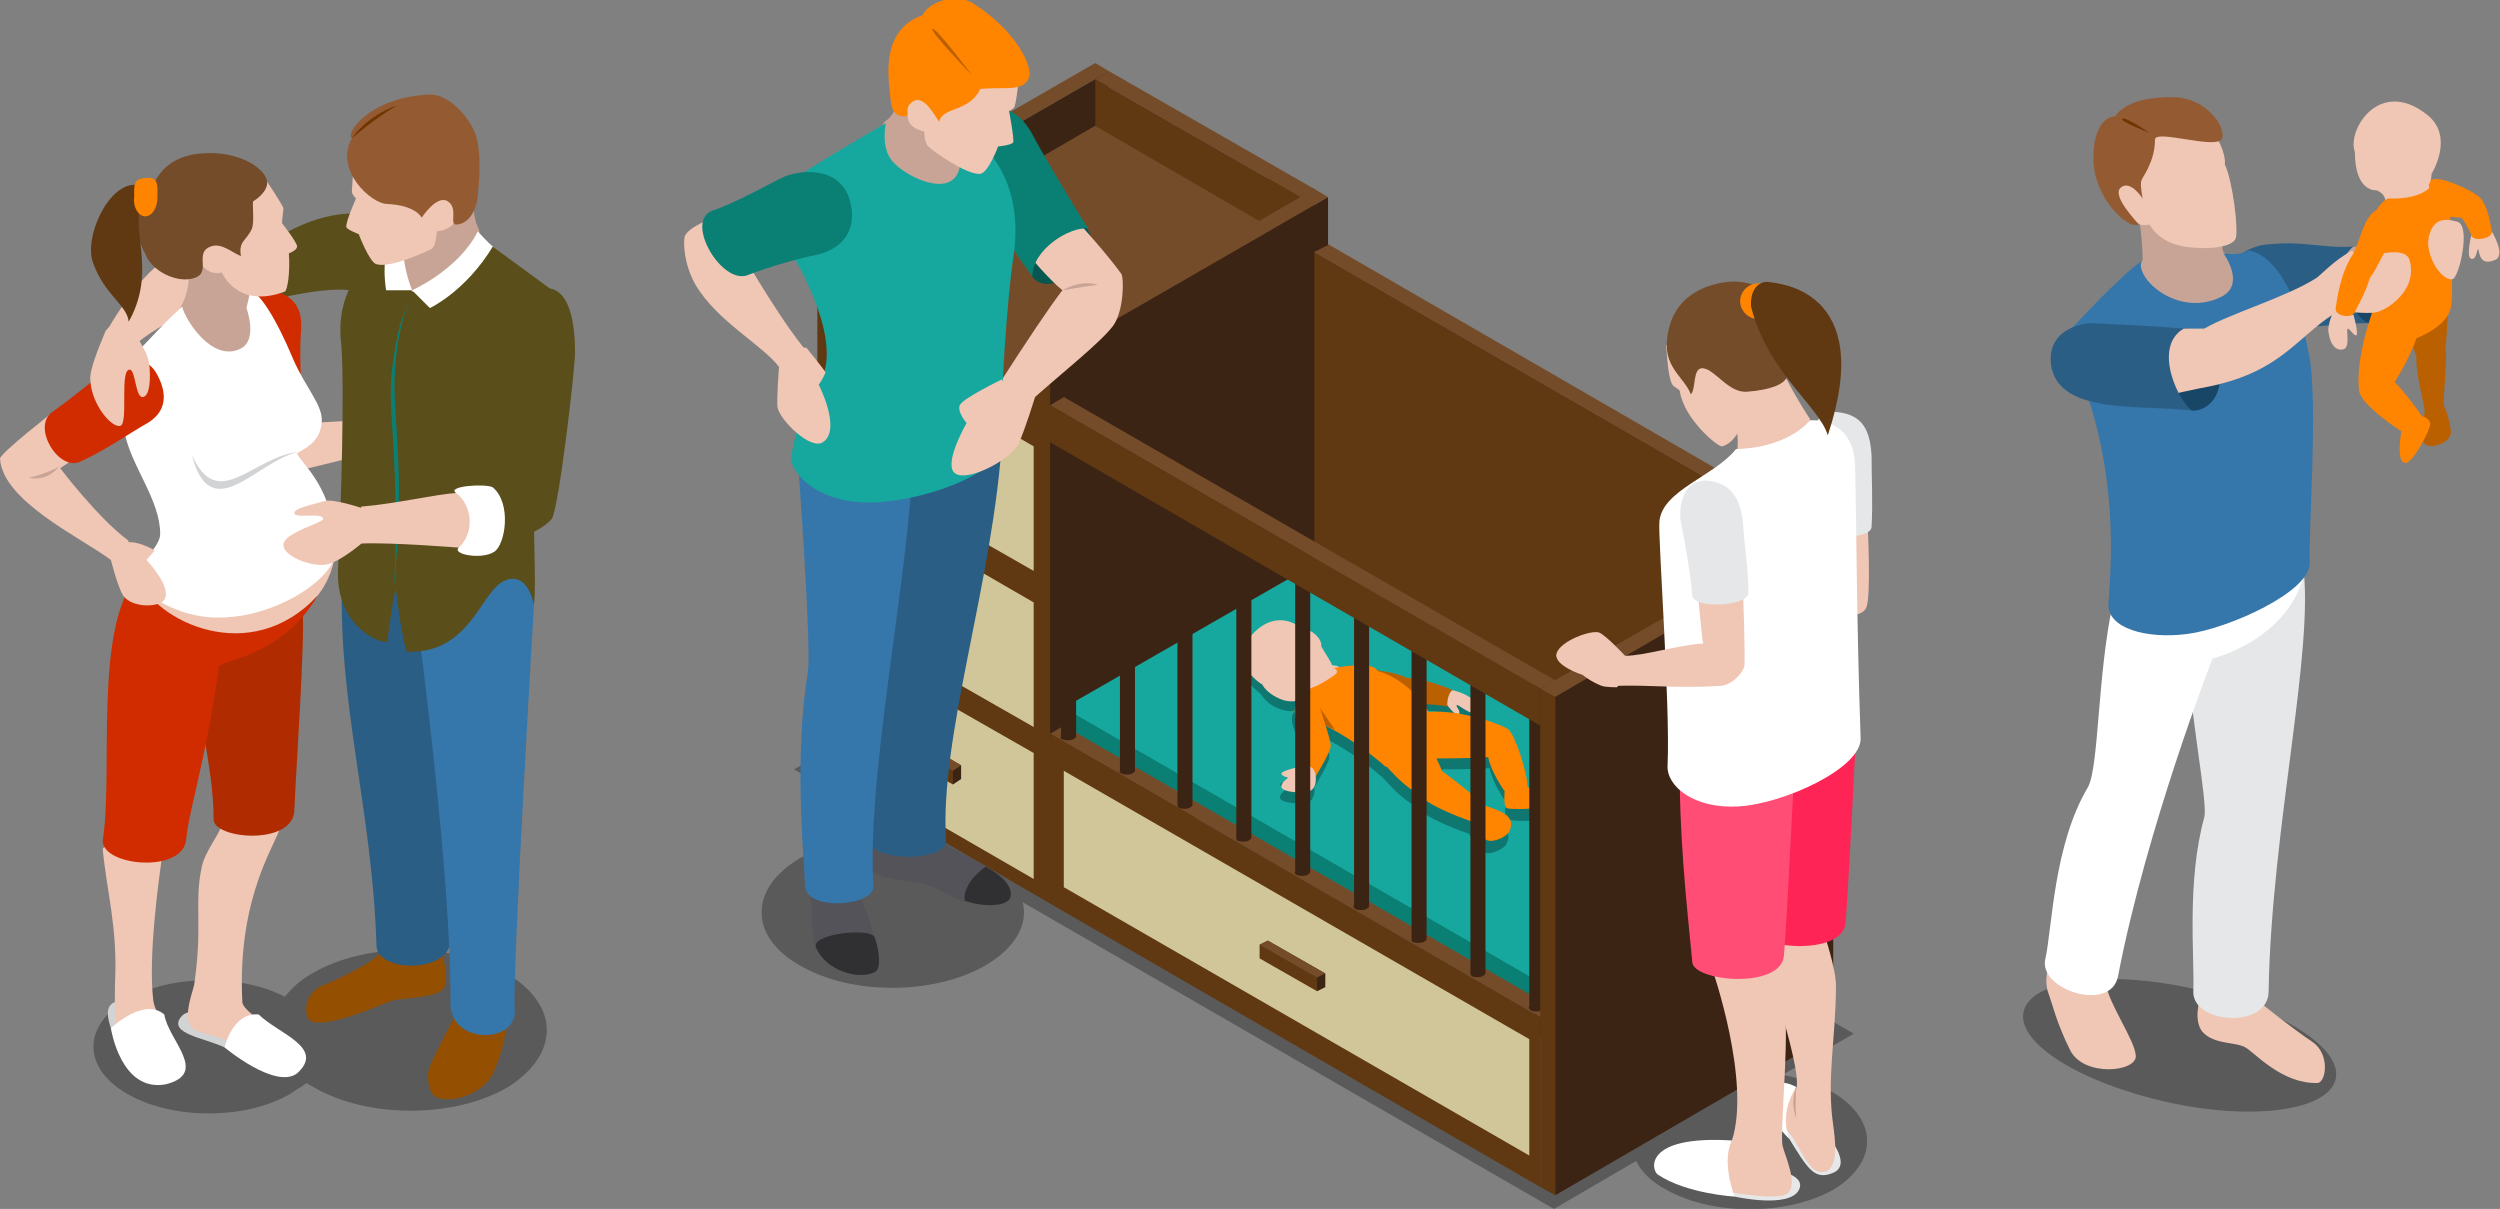 <?xml version="1.0" encoding="utf-8"?>
<!-- Generator: Adobe Illustrator 26.0.0, SVG Export Plug-In . SVG Version: 6.00 Build 0)  -->
<svg version="1.1" id="Layer_1" xmlns="http://www.w3.org/2000/svg" xmlns:xlink="http://www.w3.org/1999/xlink" x="0px" y="0px"
	 viewBox="0 0 182.6 88.3" style="enable-background:new 0 0 182.6 88.3;" xml:space="preserve">
<rect x="0" y="0" width="182.6" height="88.3" fill="#808080" stroke="none"/>
<style type="text/css">
	.st0{opacity:0.3;}
	.st1{fill:#F0C6B4;}
	.st2{fill:#C7A496;}
	.st3{fill:#5A4E1B;}
	.st4{fill:#944F00;}
	.st5{fill:#2B5E85;}
	.st6{fill:#3576AB;}
	.st7{fill:#0A8074;}
	.st8{fill:#FFFFFF;}
	.st9{fill:#D02C00;}
	.st10{fill:#D1D3D4;}
	.st11{fill:#B02C00;}
	.st12{fill:#754C29;}
	.st13{fill:#603913;}
	.st14{fill:#FF8400;}
	.st15{fill:#945B33;}
	.st16{fill:#703500;}
	.st17{fill:#3C2415;}
	.st18{fill:#16A89F;}
	.st19{fill:#BA6000;}
	.st20{fill:#D1C699;}
	.st21{fill:#535359;}
	.st22{fill:#303033;}
	.st23{fill:#06574F;}
	.st24{fill:#E6E7E8;}
	.st25{fill:#FF2456;}
	.st26{fill:#FF4D75;}
	.st27{fill:#174666;}
</style>
<g>
	<path class="st0" d="M37,71.1c-3.9-2.3-10.3-2.3-14.2,0c-0.9,0.5-1.5,1.1-2,1.7c-3.3-1.7-8.4-1.6-11.5,0.2c-3.3,1.9-3.3,5,0,6.9
		c3.3,1.9,8.6,1.9,11.9,0c0.4-0.3,0.8-0.5,1.2-0.8c0.1,0.1,0.3,0.2,0.5,0.3c3.9,2.3,10.3,2.3,14.2,0C40.9,77,40.9,73.4,37,71.1z"/>
	<polygon class="st1" points="22.5,30.9 26.1,30.7 25.8,33.4 21.3,34.5 20.3,32.1 	"/>
	<path class="st2" d="M28.7,18.2l0.7,4.1l3,0.2l2.7-4.4l-0.1-1.3c0,0-0.3-0.5-0.4-1.4c-0.3-0.3-0.9-0.8-0.9-0.8l-4.3,1.8L28.7,18.2z
		"/>
	<path class="st3" d="M26.3,15.6c-3.7-0.2-6.8,2.3-6.8,2.3L19.4,22c0,0,5.4-1.4,6.9-0.6c1.5,0.8,2.7-4,2.7-4S27.3,15.6,26.3,15.6z"
		/>
	<path class="st4" d="M28.1,69.3c-0.6,0.9-3.3,2.2-4.6,2.7c-1.3,0.6-1.3,2.1-0.9,2.5c1,0.8,5.4-1.2,6-1.4c0.6-0.2,3.1-0.2,3.7-0.8
		c0.7-0.6-0.2-3.3-0.2-3.3L28.1,69.3z"/>
	<path class="st5" d="M25,41.9c-0.4,9.3,2.2,17.2,2.5,27.2c0.1,2,5.6,2,5.4-0.6c-0.2-2.6-0.8-22.7-0.8-22.7L31,41.9l-3.7-0.7
		L25,41.9z"/>
	<path class="st4" d="M33.4,73.9c0,0-2,3.7-2.1,4.3c-0.1,0.6,0,1.6,0.5,1.9c1,0.5,2.8,0,3.8-1.1c1-1.1,1.5-4.5,1.5-4.5L33.4,73.9z"
		/>
	<path class="st6" d="M30.5,45.5c0,0,2.5,18.7,2.4,27.8c0,3,4.9,3,4.7,0.4C37.4,71.1,39,44.2,39,44.2l-0.5-3.3l-6.5,1.1L30.5,45.5z"
		/>
	<path class="st3" d="M40.2,21.1c0,0-5.3-3.9-5.1-3.7c-1.1,2.1-3.5,4.2-5,3.9c-0.6-0.9-0.9-2.2-0.5-4l-2.1-0.3
		c-0.3,2.2-3,3.8-2.6,7.9c0.3,2.8,0,12.6-0.2,16.4c-0.3,4.1,2.6,5.6,3.6,5.6c0.2-2,0.6-4,0.6-4s0.3,2.9,0.8,4.7
		c4.7,0.2,5.4-4.5,7.2-5.2c1.7-0.7,2.1,1.8,2.1,1.8c0.2-1.8-0.1-5.6,0-9.2C39.1,31.3,40.2,21.1,40.2,21.1z"/>
	<path class="st7" d="M30.1,21.2c-0.6,1.7-1.1,3.5-1.2,5.3c-0.2,1.8,0,3.6,0.1,5.4c0.1,1.8,0.2,3.6,0.1,5.5c0,0.9,0,1.8-0.1,2.7
		c-0.1,0.9-0.1,1.8-0.2,2.7c0-0.9,0.1-1.8,0.1-2.7c0-0.9,0-1.8,0-2.7c0-1.8-0.1-3.6-0.2-5.4c-0.1-1.8-0.3-3.6,0-5.5
		c0.1-0.9,0.3-1.8,0.5-2.7C29.5,22.9,29.8,22.1,30.1,21.2z"/>
	<path class="st8" d="M30.1,21.2c0,0-0.8-1.9-0.6-3.5c-0.2-0.4-1.2,0.3-1.2,0.3s-0.4,1.2-0.1,3.2C28.9,21.2,30.1,21.2,30.1,21.2z"/>
	<path class="st1" d="M26.4,37c2.5-0.2,5.4-0.9,7-1c1.6-0.1,1.3,0.5,1.3,0.5l0.4,3.3L33.5,40c0,0-4.9-0.4-7.1-0.3l-0.6-1.5L26.4,37z
		"/>
	<path class="st1" d="M25.8,12.5c0,0-0.1,1.3-0.1,1.5c0,0.2,0.3,0.5,0.3,0.5s-0.8,1.8-0.7,2.1c0.1,0.2,0.9,0.5,0.9,0.5
		s0.8,2.1,1.3,2.2c1,0.3,3.6-0.9,4-1.1c0.4-0.3,0.4-1.3,0.4-1.3s1.3-0.1,1.4-1c0.2-0.8,0.4-2.4,0.4-2.4l-5.1-2.5L25.8,12.5z"/>
	<path class="st3" d="M39.5,21.1c-2.7,0.5-3.3,4.7-3.3,6.5c0,1.8-0.2,8.7-0.2,8.7l0.2,3.6c0,0,3.1-0.8,4.1-2
		c0.5-0.7,1.7-10.8,1.7-12.2C42,24.2,41.8,20.6,39.5,21.1z"/>
	<path class="st9" d="M19.4,21.2c-2-0.1-2.4,2.1-2.3,2.9c0.1,0.8,0.5,3.6,0.6,5.2c0.2,1.8,4.5,1.9,4.4,0.1C21.9,27.3,21.9,25,22,24
		C22.1,22.2,21.1,21.3,19.4,21.2z"/>
	<path class="st1" d="M7.9,24c0,0,1.8-3.2,3.7-4.7c0.9-0.7,3.2,0,3.2,0l-0.6,3.6c-1.9,0.3-4,2-4,2H8.8L7.9,24z"/>
	<path class="st10" d="M16.4,76.5c-1.5-0.7-4.1-1-3.2-2.2c1-1.3,4.2,0.9,4.2,0.9S16.9,76.3,16.4,76.5z"/>
	<path class="st10" d="M8.1,75.1c-0.5-1.5-0.2-2.1,1.3-2c1.3,0.1,2.4,1.7,2.4,1.7S8.6,75.4,8.1,75.1z"/>
	<path class="st1" d="M20.5,60.3c-0.2,1.2-3.2,5-2.8,12.9c0.1,1,4.4,3,4.3,4c-0.1,0.7-1.1,1.9-2.9,0.7c-0.9-0.6-1.8-1.6-2.8-2
		c-0.8-0.3-1.9-0.5-2.2-0.8c-0.9-0.7,0.1-2.9,0.1-3.3c0.6-4.2,0-5.8,0.5-8.3c0.2-1.3,1.4-2.6,1.5-3.3C16.2,60.2,20.7,59.2,20.5,60.3
		z"/>
	<path class="st1" d="M11.9,62.1c-0.3,2.1-1.1,7.8-0.7,11c0.1,1,2.2,4.1,2,5.1c-0.1,0.7-2.8,1.3-3.9-0.5c-1.1-1.8-0.9-4.5-0.9-5.9
		c0.2-4.1-0.6-6.6-0.9-9.8C7.9,61.3,11.9,62.1,11.9,62.1z"/>
	<path class="st2" d="M13.8,20.3c-0.1,1.4-0.6,2.1-0.6,2.1l-0.3,1.4l2.1,2.4l2.5,0.3l1.5-1.9l-0.3-2.3l-0.2-2.4l-2-1.3L13.5,19
		C13.5,19,14.1,20,13.8,20.3z"/>
	<path class="st1" d="M23.2,43.5c1.2-1.5,1.3-3.2,1.3-3.2l-14.1,1.3v5.4l7.8,0.3l3.7-2.3C21.9,44.9,22.9,43.8,23.2,43.5z"/>
	<path class="st11" d="M14.5,47.8c-0.2,4.9,1.1,8,1.1,12c-0.1,1.5,5.8,2,5.9-0.6c0.1-2.7,0.8-12.6,0.6-14.6
		C19.3,47.6,14.5,47.8,14.5,47.8z"/>
	<path class="st9" d="M10,42.1C6.8,46,8.3,56.5,7.5,61.4c0,1.9,5.9,2.4,6.1-0.1c0.2-2.2,1.3-5.1,2.4-12.6c0.1-0.5,4.6-0.7,7.2-5.2
		C18.3,48.8,11.3,45.4,10,42.1z"/>
	<path class="st8" d="M9.3,26.3c1.2-0.9,2.1-2.2,4-3.9c0.3,1.1,2.2,4,4.2,3.1c1.4-0.6,0.5-3,0.5-3l0.3-1.3c0.7,0.3,1.8,1.9,3.1,5
		c0.9,2.1,2.2,3.4,2.1,4.6c-0.1,1.2-0.7,1.7-1.8,2.3c0.2,0.7,2.8,2.5,2.8,7.2c0,2.2-5.9,5.9-10.8,4.5c-2.4-0.7-3.8-2.1-3.8-2.7
		c0.1-0.9,1.8-2.1,1.8-3.1c0-2.5-2.1-4.9-2.6-7.4C8.6,29.4,8.6,27.7,9.3,26.3z"/>
	<path class="st1" d="M4,30c0,0-4,3.1-4,3.5c0.2,3.1,5.8,5.7,8.1,7.4c0.1-0.1,0.8-0.3,1.3-1.4c-2.2-1.6-5-5.3-5-5.3l1.6-1.1L4,30z"
		/>
	<path class="st9" d="M11.5,27.4c-0.9-1.8-3-1-3.6-0.5c-0.6,0.5-2.8,2.3-4.1,3.2c-1.5,1.1,0.5,4.4,2.1,3.6c1.6-0.7,3.8-2.2,4.7-2.7
		C12.1,30.2,12.3,28.9,11.5,27.4z"/>
	<path class="st1" d="M21.7,18c0-0.3-1.1-1.7-1.1-1.7c0-0.3,0.1-0.9,0.1-1.1c-0.1-0.3-1.3-2.1-1.3-2.1l-2.2,1.2c0,0-3.4,2.5-3,3.9
		c0.6,2.2,2,1.7,2,1.7s1.1,2.7,4.6,1.4c0.2-0.1,0.4-1.4,0.3-2.8C21.4,18.4,21.7,18.2,21.7,18z"/>
	<path class="st12" d="M11,14.1c0.1-0.3,0.6-2.7,3.8-2.9c2.5-0.2,4.5,1,4.7,2c0.1,0.4-0.2,1-1,1.5c-0.1,0.1,0.1,1.5-0.1,2
		c-0.4,0.9-1,0.9-0.8,2c-0.6-0.2-1.4-1-2.2-0.7c-1.4,0.5,0.4,2.2-1.7,2.4c-1.1,0.1-2.7-0.7-3.1-1.9C10.3,18.1,9.2,15.4,11,14.1z"/>
	<path class="st2" d="M2.1,34.9c1.3-0.3,2.2-0.8,2.2-0.8S3.5,35.2,2.1,34.9z"/>
	<path class="st10" d="M14,33.2c1.4,5.4,4.7,0.5,7.8-0.2C18.4,33.4,15.9,37.5,14,33.2z"/>
	<path class="st13" d="M10,13.5c-2.1-0.2-3.9,3.9-3.2,5.7c0.8,2.3,2.5,3.1,2.6,4.3c1.9-3.4,0.4-6.1,0.8-8.3
		C10.2,14.7,10.1,14.2,10,13.5z"/>
	<path class="st14" d="M11.5,14.4c0,0.8-0.4,1.4-0.9,1.4c-0.5,0-0.9-0.7-0.8-1.4c0-0.8-0.1-1.4,0.9-1.4
		C11.6,12.9,11.5,13.6,11.5,14.4z"/>
	<path class="st1" d="M7.7,24.2c-0.4,1-1.2,2.8-1.1,3.6c0.1,1.8,1.6,3.5,2.2,3.3c0.6-0.2-0.1-4.2,0.7-4.1c0.4,0.1,0.4,2,0.9,2
		c0.6,0,0.6-1.6,0.5-2.4c-0.1-0.8-0.6-1.4-0.9-2.1C9.8,23.8,8.2,23.3,7.7,24.2z"/>
	<path class="st1" d="M8.1,40.9c0,0,0.5,2,0.9,2.6c0.6,0.9,2.6,0.9,3,0.3c0.6-0.9-1.3-2.9-1.3-2.9l0.6-0.7c0,0-1-0.6-1.8-0.6
		c-0.8-0.1-1.5,0.4-1.5,0.4L8.1,40.9z"/>
	<path class="st8" d="M16.4,76.5c0,0,0.6-2.6,2.5-2.4c1.4,1.4,4.9,2.4,2.8,4.3C20.1,79.6,16.4,76.5,16.4,76.5z"/>
	<path class="st8" d="M8.1,75.1c0,0,2.4-2.3,3.9-1c0.3,1.9,3.3,4.3,0.1,5.1C8.8,79.8,8.1,75.1,8.1,75.1z"/>
	<path class="st1" d="M21.5,37.5c-0.1-0.4,1.6-0.7,2.2-0.9c0.6-0.2,2.7,0.5,2.7,0.5l0.9,1.3l-0.9,1.3c0,0-1.4,1.2-2.4,1.5
		c-1,0.3-3.3-0.5-3.3-1.4c0-0.9,2.9-1.6,2.9-1.9C23.6,37.4,21.6,37.9,21.5,37.5z"/>
	<path class="st8" d="M33.3,36c1.2,0.9,1.4,2.9,0.2,4c-0.5,0.5,1.7,0.9,2.6,0.3c0.8-0.5,1.3-3.5-0.1-4.7
		C35.5,35.3,32.6,35.5,33.3,36z"/>
	<path class="st15" d="M25.7,10.1c-1.3,2.3,1.4,4.8,2.6,4.8c2.1,0.1,2.5,1,2.5,1s1.1-1.7,1.9-1.2c0.8,0.5,0.1,1.7,0.6,1.7
		c0.9,0,1.5-1,1.6-2.1c0.1-1.1,0.3-3.2-0.2-4.6c-0.6-1.4-2-2.8-3.3-2.8C26.9,7.1,25.2,9.8,25.7,10.1z"/>
	<path class="st16" d="M29,7.7c-1.7,1-3.3,2.4-3.3,2.4S26.7,8.5,29,7.7z"/>
	<path class="st8" d="M30.1,21.2c0,0,3.4-1.5,4.8-4.3c0,0,0.8,0.9,1.1,1.1c-2,3.3-4.6,4.5-4.6,4.5L30.1,21.2z"/>
</g>
<g>
	<path class="st0" d="M133.9,79.8c-1.1-0.6-2.3-1-3.7-1.3l5.2-3L79.9,43.5L58,56.2l8.5,4.9c-2.9-0.2-5.9,0.3-8.1,1.6
		c-3.7,2.2-3.7,5.7,0,7.8c3.7,2.2,9.8,2.2,13.6,0c2.2-1.3,3.1-3,2.7-4.6l38.8,22.4l6-3.5c0.4,0.8,1.1,1.5,2.2,2.1
		c3.4,1.9,8.8,1.9,12.2,0C137.2,84.9,137.2,81.8,133.9,79.8z"/>
	<g>
		<g>
			<g>
				<polygon class="st17" points="132.9,74.9 131.9,75.5 129.4,37.7 132.9,38.6 				"/>
				<polygon class="st12" points="131.9,39.1 79,8.6 80,8 132.9,38.6 				"/>
				<polygon class="st13" points="131.9,75.5 79,45 79,8.6 131.9,39.1 				"/>
			</g>
			<g>
				<polygon class="st17" points="96,54.8 76.7,66 74.2,27.6 96,18.4 				"/>
				<polygon class="st12" points="76.7,29.6 59.7,19.8 79,8.6 96,18.4 				"/>
				<polygon class="st13" points="76.7,66 59.7,56.1 59.7,19.8 76.7,29.6 				"/>
			</g>
		</g>
		<g>
			<polygon class="st7" points="132.6,63.9 114.3,74.4 77.7,53.3 77.7,51.7 132.6,62.3 			"/>
			<polygon class="st18" points="132.6,62.3 114.3,72.8 77.7,51.7 96,41.2 			"/>
		</g>
		<g>
			<path class="st0" d="M111.7,58.1c-0.1-1.2-0.9-3.7-1.4-4.2c-0.2-0.2-1.8-0.9-3.7-1.2c0.1-0.2-0.2-0.5-0.1-0.6
				c0.1-0.1,1.1,0.9,1.6,0.5c0.3-0.2-0.1-0.8-0.7-1.1c-0.6-0.3-1.3-0.5-1.3-0.5s-1.8-0.7-3.4-0.9c-0.3-0.2-1.1-0.3-1.7-0.4
				c-0.2-0.1-0.3-0.1-0.5-0.2c-0.3-0.8-3.2-0.2-3.2-0.2c-0.1-0.3-0.4-0.7-0.8-1.4c0.1-0.5-0.7-1.3-1.3-1.2c-0.1-0.1-1.8-1.8-3.7,0.3
				c-1.9,2,0.5,3.6,0.6,3.7c0.4,0.7,1.2,1.1,1.8,1.2c0.4,0.1,0.6,0,0.7,0c0,0,0,0,0,0s0,0,0,0c-0.3,0.3-0.3,0.8-0.1,1.3
				c0.2,0.5,0.4,1.2,0.6,1.5c-0.3,0.6-0.3,2.1-0.3,2.1s-1.3,0.3-1.3,0.5c0,0.2,0.5,0.3,0.5,0.3s-0.6,0.4-0.5,0.7
				c0.1,0.4,1.8,0.5,2.2,0.2c0.4-0.3,0.3-1,0.3-1s1.1-1.8,1.1-2.2c0-0.3-0.2-0.9-0.4-1.4c0,0,0,0,0,0l0.6,0.3
				c1.5,0.8,2.9,1.9,3.7,2.6c0,0,1.2,1.4,2.1,1.9c1.1,1.2,4.2,2.2,4.2,2.2s0.7,1.3,1.2,1.4c0.4,0.1,1.2-0.2,1.5-0.6
				c0.2-0.4,0.3-0.8-0.1-1.2c-0.4-0.4-1.5-0.7-1.5-0.7s-2.3-1.9-3.3-2.6c0-0.2-0.2-0.6-0.4-1c0.6,0,3.2,0,4.1-0.1
				c0.2,1.1,1.2,2.5,1.2,2.5s-0.2,0.9,0.1,1.2c0.2,0.3,3.8,0.2,3.8-0.5C113.9,58.5,111.9,58.2,111.7,58.1z M104.3,52.5
				c0,0-0.1-0.3-0.4-0.6c0.6,0,1.3,0.1,1.8,0.2c0,0,0,0,0,0c0,0,0.2,0.3,0.4,0.5C105.6,52.5,104.9,52.4,104.3,52.5z"/>
			<path class="st1" d="M105.7,51.5c0,0,0.6,0.8,0.8,0.7c0.3-0.2-0.2-0.6-0.1-0.7c0.1-0.1,1.1,0.9,1.6,0.5c0.3-0.2-0.1-0.8-0.7-1.1
				c-0.6-0.4-1.3-0.5-1.3-0.5l-0.8,0.2l-0.1,0.6L105.7,51.5z"/>
			<path class="st19" d="M100.1,48.9c0,0,2,0.2,2.6,0.6c1.6,0.1,3.4,0.9,3.4,0.9s-0.4,0.2-0.4,1.2c-1-0.2-2.8-0.2-2.8-0.2
				L100.1,48.9z"/>
			<path class="st1" d="M91.5,46.3c1.9-2,3.6-0.4,3.7-0.3c0.6-0.1,1.4,0.7,1.3,1.2c0.4,0.7,0.7,1.1,0.8,1.4c0.5,0,0.6,0.2,0.6,0.2
				v0.9l-3.1,1.4c0,0-0.1,0.2-0.8,0.1c-0.6-0.1-1.5-0.6-1.8-1.2C92,49.9,89.6,48.3,91.5,46.3z"/>
			<path class="st14" d="M96.6,52.9c1.7,0.8,3.6,2.2,4.6,3.1c0.4,0.1,3.4-0.5,3.4-0.5l1-1.7l-1.2-1.7c0,0-1.3-2.4-3.8-3.1
				c-0.3-0.8-3.2-0.2-3.2-0.2s0.4,0.1,0.2,0.4c-0.2,0.2-1.3,0.9-1.7,1c-0.3,0-1.1,1.2-1.1,1.2S96.4,52.5,96.6,52.9z"/>
			<polygon class="st19" points="96.8,53 96.4,51.7 97.5,53.3 			"/>
			<path class="st14" d="M96.1,56.7c0,0,1.1-1.8,1.1-2.2c0-0.5-0.6-2.1-0.7-2.5c-0.5-1.5-1.4-1-1.6-0.8c-0.4,0.3-0.4,0.9-0.2,1.4
				c0.2,0.5,0.4,1.2,0.6,1.5c-0.3,0.6-0.3,2.1-0.3,2.1L96.1,56.7z"/>
			<path class="st1" d="M94.9,56c0,0-1.3,0.3-1.3,0.5c0,0.2,0.5,0.3,0.5,0.3s-0.6,0.4-0.5,0.7c0.1,0.4,1.8,0.5,2.2,0.2
				c0.4-0.3,0.3-1,0.3-1s0-0.5-0.4-0.7C95.2,55.8,94.9,56,94.9,56z"/>
			<path class="st14" d="M101.2,55.9c0,0,1.2,1.4,2.1,1.9c1.1,1.2,4.2,2.2,4.2,2.2s0.7,1.3,1.2,1.4c0.4,0.1,1.2-0.2,1.5-0.6
				c0.2-0.4,0.3-0.8-0.1-1.2c-0.4-0.4-1.5-0.7-1.5-0.7s-2.3-1.9-3.3-2.6c-0.1-0.5-1.1-2.2-1.1-2.2s-0.8-1.4-2.4-0.6
				C100.5,54.2,101.2,55.9,101.2,55.9z"/>
			<path class="st14" d="M104.3,52c2.5-0.2,5.6,1,5.9,1.3c0.5,0.5,1.3,3,1.4,4.2c0.3,0.1,2.2,0.4,2.2,1c0,0.6-3.6,0.7-3.8,0.5
				c-0.2-0.3-0.1-1.2-0.1-1.2s-1-1.4-1.2-2.5c-1,0.1-4.2,0.1-4.2,0.1S104.9,52.8,104.3,52z"/>
		</g>
		<g>
			<g>
				<polygon class="st17" points="113.6,75.1 112.5,75.7 111.9,74.1 113.6,73.7 				"/>
				<polygon class="st12" points="112.5,74.3 76.7,53.6 77.7,53 113.6,73.7 				"/>
				<polygon class="st13" points="112.5,86.7 76.7,66 76.7,53.6 112.5,74.3 				"/>
				<polygon class="st20" points="111.7,84.4 77.7,64.8 77.7,56.3 111.7,75.9 				"/>
			</g>
			<g>
				<path class="st17" d="M77.6,54c0.2,0.1,0.6,0.1,0.8,0c0.1-0.1,0.2-0.1,0.2-0.2l0,0l0-21.6l-1.1,0l0,0l0,21.6l0,0
					C77.4,53.9,77.5,54,77.6,54z"/>
				<path class="st12" d="M77.6,32.4c-0.2-0.1-0.2-0.3,0-0.5c0.2-0.1,0.6-0.1,0.8,0c0.2,0.1,0.2,0.3,0,0.5
					C78.2,32.5,77.8,32.5,77.6,32.4z"/>
			</g>
			<g>
				<path class="st17" d="M81.9,56.5c0.2,0.1,0.6,0.1,0.8,0c0.1-0.1,0.2-0.1,0.2-0.2l0,0V34.7l-1.1,0l0,0l0,21.6l0,0
					C81.7,56.4,81.8,56.4,81.9,56.5z"/>
				<path class="st12" d="M81.9,34.9c-0.2-0.1-0.2-0.3,0-0.5c0.2-0.1,0.6-0.1,0.8,0c0.2,0.1,0.2,0.3,0,0.5
					C82.4,35,82.1,35,81.9,34.9z"/>
			</g>
			<g>
				<path class="st17" d="M86.1,59c0.2,0.1,0.6,0.1,0.8,0c0.1-0.1,0.2-0.1,0.2-0.2l0,0V37.1l-1.1,0l0,0l0,21.6l0,0
					C86,58.8,86,58.9,86.1,59z"/>
				<path class="st12" d="M86.1,37.3c-0.2-0.1-0.2-0.3,0-0.5c0.2-0.1,0.6-0.1,0.8,0c0.2,0.1,0.2,0.3,0,0.5
					C86.7,37.5,86.4,37.5,86.1,37.3z"/>
			</g>
			<g>
				<path class="st17" d="M90.4,61.4c0.2,0.1,0.6,0.1,0.8,0c0.1-0.1,0.2-0.1,0.2-0.2l0,0l0-21.6l-1.1,0l0,0l0,21.6l0,0
					C90.3,61.3,90.3,61.4,90.4,61.4z"/>
				<path class="st12" d="M90.4,39.8c-0.2-0.1-0.2-0.3,0-0.5c0.2-0.1,0.6-0.1,0.8,0c0.2,0.1,0.2,0.3,0,0.5
					C91,39.9,90.6,39.9,90.4,39.8z"/>
			</g>
			<g>
				<path class="st17" d="M94.7,63.9c0.2,0.1,0.6,0.1,0.8,0c0.1-0.1,0.2-0.1,0.2-0.2l0,0l0-21.6l-1.1,0l0,0l0,21.6l0,0
					C94.5,63.8,94.6,63.8,94.7,63.9z"/>
				<path class="st12" d="M94.7,42.3c-0.2-0.1-0.2-0.3,0-0.5c0.2-0.1,0.6-0.1,0.8,0c0.2,0.1,0.2,0.3,0,0.5
					C95.3,42.4,94.9,42.4,94.7,42.3z"/>
			</g>
			<g>
				<path class="st17" d="M99,66.4c0.2,0.1,0.6,0.1,0.8,0c0.1-0.1,0.2-0.1,0.2-0.2l0,0V44.5l-1.1,0l0,0v21.6l0,0
					C98.8,66.2,98.9,66.3,99,66.4z"/>
				<path class="st12" d="M99,44.8c-0.2-0.1-0.2-0.3,0-0.5c0.2-0.1,0.6-0.1,0.8,0c0.2,0.1,0.2,0.3,0,0.5
					C99.5,44.9,99.2,44.9,99,44.8z"/>
			</g>
			<g>
				<path class="st17" d="M103.2,68.8c0.2,0.1,0.6,0.1,0.8,0c0.1-0.1,0.2-0.1,0.2-0.2l0,0V47l-1.1,0l0,0l0,21.6l0,0
					C103.1,68.7,103.1,68.8,103.2,68.8z"/>
				<path class="st12" d="M103.2,47.2c-0.2-0.1-0.2-0.3,0-0.5c0.2-0.1,0.6-0.1,0.8,0c0.2,0.1,0.2,0.3,0,0.5
					C103.8,47.3,103.5,47.3,103.2,47.2z"/>
			</g>
			<g>
				<path class="st17" d="M107.5,71.3c0.2,0.1,0.6,0.1,0.8,0c0.1-0.1,0.2-0.1,0.2-0.2l0,0V49.5l-1.1,0l0,0l0,21.6l0,0
					C107.4,71.2,107.4,71.2,107.5,71.3z"/>
				<path class="st12" d="M107.5,49.7c-0.2-0.1-0.2-0.3,0-0.5c0.2-0.1,0.6-0.1,0.8,0c0.2,0.1,0.2,0.3,0,0.5
					C108.1,49.8,107.7,49.8,107.5,49.7z"/>
			</g>
			<g>
				<path class="st17" d="M111.8,73.8c0.2,0.1,0.6,0.1,0.8,0c0.1-0.1,0.2-0.1,0.2-0.2l0,0V51.9l-1.1,0l0,0l0,21.6l0,0
					C111.6,73.6,111.7,73.7,111.8,73.8z"/>
				<path class="st12" d="M111.8,52.2c-0.2-0.1-0.2-0.3,0-0.5c0.2-0.1,0.6-0.1,0.8,0c0.2,0.1,0.2,0.3,0,0.5
					C112.4,52.3,112,52.3,111.8,52.2z"/>
			</g>
			<g>
				<polygon class="st17" points="113.6,52.4 112.5,53 111.9,50.1 113.6,49.7 				"/>
				<polygon class="st12" points="112.5,50.3 76.7,29.6 77.7,29 113.6,49.7 				"/>
				<polygon class="st13" points="112.5,53 76.7,32.3 76.7,29.6 112.5,50.3 				"/>
			</g>
			<g>
				<polygon class="st13" points="92,69 92,70 96.2,72.4 96.8,71.1 92.6,68.7 				"/>
				<polygon class="st12" points="92,69 96.2,71.4 96.8,71.1 92.6,68.7 				"/>
				<polygon class="st17" points="96.2,71.4 96.2,72.4 96.8,72.1 96.8,71.1 				"/>
			</g>
		</g>
		<g>
			<polygon class="st13" points="112.5,86.7 113.6,87.3 116,49.5 112.5,50.3 			"/>
			<polygon class="st12" points="113.6,50.9 133.9,39.1 132.9,38.6 112.5,50.3 			"/>
			<polygon class="st17" points="113.6,87.3 133.9,75.5 133.9,39.1 113.6,50.9 			"/>
		</g>
		<g>
			<polygon class="st13" points="59.7,19.8 60.7,20.4 63.1,15.5 59.7,16.3 			"/>
			<polygon class="st12" points="60.7,16.9 81,5.2 80,4.6 59.7,16.3 			"/>
			<polygon class="st17" points="60.7,20.4 81,8.6 81,5.2 60.7,16.9 			"/>
		</g>
		<g>
			<polygon class="st13" points="96,17.3 95,17.9 92.5,13 96,13.8 			"/>
			<polygon class="st12" points="95,14.4 80,5.8 81,5.2 96,13.8 			"/>
			<polygon class="st13" points="95,17.9 80,9.2 80,5.8 95,14.4 			"/>
		</g>
		<g>
			<polygon class="st13" points="75.7,29 76.7,29.6 79.1,24.7 75.7,25.6 			"/>
			<polygon class="st12" points="76.7,26.1 97,14.4 96,13.8 75.7,25.6 			"/>
			<polygon class="st17" points="76.7,29.6 77.7,29 89.9,26.1 96,18.4 97,17.9 97,14.4 76.7,26.1 			"/>
		</g>
		<g>
			<polygon class="st20" points="75.5,53.1 60.8,44.7 60.8,35.5 75.5,44 			"/>
			<polygon class="st13" points="65.4,42.8 65.4,43.8 69.6,46.2 70.2,44.8 66.1,42.4 			"/>
			<polygon class="st12" points="65.4,42.8 69.6,45.2 70.2,44.8 66.1,42.4 			"/>
			<polygon class="st17" points="69.6,45.2 69.6,46.2 70.2,45.8 70.2,44.8 			"/>
		</g>
		<g>
			<polygon class="st20" points="75.5,64.2 60.8,55.7 60.8,46.6 75.5,55 			"/>
			<polygon class="st13" points="65.4,53.9 65.4,54.9 69.6,57.3 70.2,55.9 66.1,53.5 			"/>
			<polygon class="st12" points="65.4,53.9 69.6,56.3 70.2,55.9 66.1,53.5 			"/>
			<polygon class="st17" points="69.6,56.3 69.6,57.3 70.2,56.9 70.2,55.9 			"/>
		</g>
		<g>
			<polygon class="st20" points="75.5,41.7 60.8,33.3 60.8,24.1 75.5,32.6 			"/>
			<polygon class="st13" points="65.4,31.4 65.4,32.4 69.6,34.8 70.2,33.4 66.1,31 			"/>
			<polygon class="st12" points="65.4,31.4 69.6,33.8 70.2,33.4 66.1,31 			"/>
			<polygon class="st17" points="69.6,33.8 69.6,34.8 70.2,34.4 70.2,33.4 			"/>
		</g>
	</g>
	<g>
		<path class="st21" d="M70.5,65.9c-1.4-0.5-2-1.1-2.9-1.3c-0.9-0.3-3.1-0.2-4.3-1.2c-0.2-0.2,0.3-2,0.3-2s4.9-0.3,5.1,0
			c0.5,0.5,2,1.1,3.3,1.9L70.5,65.9z"/>
		<path class="st22" d="M72,63.3c1.1,0.6,2,1.4,1.8,2.2c-0.1,0.7-1.9,0.8-3.3,0.3c0,0-0.2-0.4,0.2-1.1C71,64,72,63.3,72,63.3z"/>
		<path class="st21" d="M63.9,68.5c-0.4-1.4-1.1-3-1.1-3.3c-0.1-0.7-3.3-0.4-3.6-0.2c0.2,1.7,0,3.1,0.4,4.3L63.9,68.5z"/>
		<path class="st22" d="M59.6,69.2c0.7,1.7,3.1,2.4,4.3,1.8c0.5-0.2,0.3-1.7,0-2.5C63.7,67.7,59.2,68.2,59.6,69.2z"/>
		<path class="st5" d="M63.6,30.6c0,0,1,13.5,0.7,15.2c-1,6.4-1.1,12.9-0.9,15.4c0.1,1.9,5.8,1.7,5.7,0.2
			c-0.5-7.6,3.5-19.1,4.1-29.5C73.2,31.2,63.6,30.6,63.6,30.6z"/>
		<path class="st6" d="M58.3,33.9c0,0,1,13.6,0.7,15.2c-1,6.4-0.3,13.1-0.2,15.6c0.1,1.9,5.1,1.5,5,0C63.3,57.2,66,44,66.6,35.1
			C66.7,34.4,58.3,33.9,58.3,33.9z"/>
		<path class="st23" d="M75.4,20.2c0,0,0.9,1.5,3.3-0.5c1.8-1.5,0.7-3,0.7-3s-2-1.4-3.2-0.7C74.2,17.6,75.4,20.2,75.4,20.2z"/>
		<path class="st1" d="M73.2,27.7c1.6-2.5,3.6-5.5,4.4-6.5c-0.9-0.7-2.5-2.6-2.5-2.6l1.4-2.2h2.4c0,0,2,2.2,3,3.6
			c0.2,0.3,0.2,2.7-0.6,3.8c-0.9,1.2-3.8,3.5-5.7,5.2c-0.5,0.2-1.7-0.1-1.7-0.1S73,28.8,73.2,27.7z"/>
		<path class="st7" d="M70.8,8.6c-2.1,1.4-0.9,4.2-0.3,4.9c0.6,0.7,3.8,5.1,4.9,6.7c0-2,2.8-3.7,4.1-3.5c-0.9-1.3-3.6-5.9-4.1-6.9
			C74.3,7.8,72.6,7.3,70.8,8.6z"/>
		<path class="st2" d="M65.3,8.1c-0.2,0.5-0.7,0.8-0.7,0.8l-0.8,1.4l1.5,2.9l3.2,1.1l2.5-1.1l0.2-2.7l-2.3-2.9L66,7.3
			C66,7.3,65.6,8,65.3,8.1z"/>
		<path class="st18" d="M70.1,11.3c0,0,0.3,1.5-0.8,2c-1.1,0.5-3.2-0.5-4.1-1.5c-0.9-1-0.5-2.8-0.5-2.8s-3,1.7-6,3.6
			c-0.9,1.2-0.6,6.4-0.6,6.4s3.8,6.3,1.6,9.2c-1.2,1.5-1.7,4-1.9,5.1c-0.2,1,1.6,3.3,5.4,3.4c3.8,0.1,10.1-2.1,10-4.4
			C73,29.5,73.6,21.5,74,18.9c0.9-5.6-2.1-8.1-2.1-8.1L70.1,11.3z"/>
		<path class="st1" d="M52.1,15.9c0,0-1.9,0.7-2.1,1.4c-0.1,0.6,0,2.1,0.8,3.5c1.6,2.7,4.9,4.4,6.1,6c0.5,0,1.7-0.6,1.9-1.3
			c-1.4-1.6-3.9-5.8-3.9-5.8L52.1,15.9z"/>
		<path class="st1" d="M74.4,5.8c0,0-0.1,1.3-0.3,2C74,8,73.7,8.1,73.7,8.1s0.4,2.1,0.3,2.3c-0.1,0.2-1.1,0.3-1.1,0.3
			s-0.7,1.9-1.3,2c-1,0.1-3.5-1.7-3.8-2c-0.3-0.3-0.3-1.1-0.3-1.1s-1.2-0.2-1.2-1.1c-1.2-0.7,0-2.5,0-2.5l5.5-1.7L74.4,5.8z"/>
		<path class="st7" d="M62,14.4c-0.9-2.4-3.8-1.9-4.7-1.5c-0.9,0.4-3.5,1.9-5.3,2.5c-2,0.8,0.7,5.4,2.6,4.7c1.5-0.6,4-1.3,5.1-1.5
			C61.8,18.1,62.7,16.5,62,14.4z"/>
		<path class="st14" d="M75.2,5.5c-0.3,1.3-1.8,0.8-3.6,1c-0.8,1.7-2.8,1.3-3,2.4c-0.3-0.4-1.1-2-1.9-1.5c-0.8,0.5-0.1,1.1-0.6,1.1
			c-0.9,0-1-0.6-1.1-1.7c-0.1-1.1-0.7-4.6,2.4-5.7c0.3-0.8,2.2-1.7,3.6-0.9C74.2,2.2,75.3,4.7,75.2,5.5z"/>
		<path class="st19" d="M68.1,2.1C68.3,1.9,71,5.5,71,5.5S67.9,2.3,68.1,2.1z"/>
		<path class="st1" d="M56.9,26.8c0,0-0.2,2.6-0.1,3c0.2,0.9,2.4,3.1,3.3,2.5c1.4-0.9-0.3-4.2-0.3-4.2s0.3-0.4,0.5-0.9
			c-0.1-0.2-1.4-1.8-1.4-1.8h-1.5L56.9,26.8z"/>
		<path class="st1" d="M73.2,27.7c0,0-2.9,1.4-3.1,1.9c-0.2,0.5,0.5,1.3,0.5,1.3s-1.8,3.1-0.8,3.7c1,0.6,4.1-1.1,4.6-2.2
			c0.5-1.1,1.2-3.4,1.2-3.4l-0.7-1.2H73.2z"/>
		<path class="st2" d="M77.6,21.2c0,0,1.3-0.8,2.6-0.4C79.4,20.9,77.6,21.2,77.6,21.2z"/>
	</g>
	<g>
		<path class="st24" d="M130.7,83.2c-0.4-0.7-0.3-1.3-0.3-1.3l2.1-0.1c0,0,3.3,3.2,1.3,3.9C132.5,86.2,132,85.3,130.7,83.2z"/>
		<path class="st1" d="M130.5,27.7c0.7,1.4,1.7,2.9,1.7,2.9l-0.2,1.9l-2.5,1.5l-2.6-1.2c0,0,0.1-0.8-0.1-1.6
			c-0.2-0.8,0.8-3.2,0.8-3.2S130,27.5,130.5,27.7z"/>
		<path class="st1" d="M128.3,68.3c0,0,3.4,9.7,2.9,11.2c0,0-0.8-0.1-1.3,0.2c-0.5,0.4-0.2,2,0.9,3.2c0.6,0.7,1.3,2.9,2.4,2.7
			c1.2-0.2,0.8-2.6,0.7-3.4c-0.5-3.4,0.2-6.5,0.2-10.2c0-1.3-0.9-3.9-0.9-3.9L128.3,68.3z"/>
		<path class="st8" d="M131.2,79.4c0,0-1.3,1.8-0.5,3.8c-1.5-1.5-2.3-3.1-1.9-3.5C129.8,78.5,131.2,79.4,131.2,79.4z"/>
		<path class="st2" d="M131.2,81.7c-0.1-1,0-2.3,0-2.3S130.7,80.4,131.2,81.7z"/>
		<path class="st25" d="M127.2,53c-0.1,5.3,0.5,10.7,0.9,14.8c-0.1,1.5,6.5,2.1,6.7-0.4c0.2-2.2,0.8-14.4,0.8-14.4H127.2z"/>
		<path class="st1" d="M136.4,38c0,0,0.3,5.7-0.1,6.4c-0.3,0.7-1.9,0.6-1.9,0.6l-0.2-6.9H136.4z"/>
		<path class="st24" d="M134.2,30.1c-1.9-0.2-2.1,2.2-2,3.1c0.1,0.9,0.4,3.7,0.4,5.2c0,1,4,1.1,4.1,0.1c0.1-1.9,0-3.4,0-5.2
			C136.6,31.5,136.1,30.3,134.2,30.1z"/>
		<path class="st24" d="M126.7,87.4c0,0,4,0.9,4.7-0.5c0.8-1.6-4.3-1.8-4.3-1.8l-1.6,1L126.7,87.4z"/>
		<path class="st1" d="M125.1,70.9c0,0,2.8,8.1,1.4,12.4c-0.1,0.3-2.6,0.4-4.1,0.4c-0.4,0-1.1,0.8-1,1.4c0.1,0.8,1.6,1.5,2.5,1.6
			c0.9,0.1,5.7,1.1,6.6,0.5c0.9-0.6-0.1-2.7-0.3-3.5c-0.2-0.8,0.4-6.9,0.2-9.5c-0.1-1.3-1-3.6-1-3.6L125.1,70.9z"/>
		<path class="st26" d="M122.7,55.4c-0.1,5.3,0.5,10.7,0.9,14.8c-0.1,1.5,6.5,2.1,6.7-0.4c0.2-2.2,0.8-14.4,0.8-14.4H122.7z"/>
		<path class="st8" d="M126.8,32.8c3.9-0.1,5.4-2.1,5.4-2.1s3.3-0.3,3.3,3.5c0.1,4,0.1,11.1,0.4,19.7c0.1,2.2-5.6,4.8-8.9,5
			c-3.3,0.2-5.3-1.5-5.2-3c0.2-4.3-0.7-16.7-0.6-17.8C121.4,35.8,125.2,34.8,126.8,32.8z"/>
		<path class="st1" d="M124,43.1c0,0,0.3,3.6,0.4,3.9c-1.8,0.1-4.3,0.9-5.7,0.9l-1,0.8l0.2,1.4c2.6-0.1,4.5,0.2,7.7,0
			c0.9,0,1.7-1,1.8-1.4c0.1-0.4-0.1-5.9-0.1-5.9L124,43.1z"/>
		<path class="st1" d="M121.7,25.2c0,0,0.1,2.2,0.4,2.8c0.1,0.3,0.6,0.4,0.6,0.6c0.3,2,2.8,4.1,3.1,4c1.8-0.5,2.3-4.8,2.3-4.8
			l-4.1-2.6H121.7z"/>
		<path class="st12" d="M130.1,22.3c0,0-1.5-2.3-4.6-1.6c-2.7,0.6-3.5,2.4-3.7,3.8c-0.4,2.3,1.2,3,1.7,4.3c0.4-0.4,0.1-2,0.9-1.9
			c0.9,0.1,1.9,1.9,3.3,1.7c1.4-0.1,2.7-0.5,2.8-1.1C130.7,27.1,130.1,22.3,130.1,22.3z"/>
		<path class="st14" d="M129.7,22c0,0.7-0.6,1.3-1.3,1.3c-0.7,0-1.3-0.6-1.3-1.3c0-0.7,0.6-1.3,1.3-1.3
			C129.1,20.6,129.7,21.2,129.7,22z"/>
		<path class="st13" d="M129.2,20.6c-0.6-0.1-1.4,0.4-1.3,1.8c1.2,4.8,5,7.3,5.6,9.4C137.1,21,129.7,20.7,129.2,20.6z"/>
		<path class="st24" d="M124.6,35.1c-1.9,0-2,2.3-1.8,3.2c0.2,0.9,0.7,3.7,0.8,5.2c0.1,1,4.1,0.8,4.1-0.2c0-1.9-0.3-3.4-0.4-5.2
			C127.1,36.4,126.4,35.2,124.6,35.1z"/>
		<path class="st8" d="M126.5,83.3c-0.8,1.6,0.2,4.1,0.2,4.1s-3.5-0.2-5.6-1.6C120.6,85.5,120,82.9,126.5,83.3z"/>
		<path class="st1" d="M118.7,47.9c0,0-1.4-1.5-1.9-1.7c-0.6-0.2-2.8,0.6-3.1,1.5c-0.3,0.9,1.9,1.6,1.9,1.6s0.6,0.5,1.4,0.8
			c0.3,0.1,1.1,0.1,1.1,0.1l1-1.2L118.7,47.9z"/>
	</g>
</g>
<g>
	<path class="st0" d="M170.6,78.8c-0.5,2.3-6,3.1-12.3,1.7c-6.3-1.4-11-4.3-10.5-6.6c0.5-2.3,6-3.1,12.3-1.7
		C166.4,73.6,171.1,76.5,170.6,78.8z"/>
	<path class="st27" d="M173,23.6c0,0,2.2,0,2-3.2c-0.2-2.8-3.1-2.4-3.1-2.4l-2.1,0.7l0.8,4.5L173,23.6z"/>
	<path class="st2" d="M171.9,18c0,0,1.7-0.1,2.2,0c0.6-0.3,1.4-0.5,1.4-0.5s-0.1-1,0.6-1.2c0.7-0.2,1.9,0.1,2.7,0.1
		c0.8-0.1,0.1,3.2,0.2,4c-0.7,0.2-1.6,0-1.6,0s-0.3,2.1-3.3,2.1c-1.1,0-3.9-0.6-3.9-0.6l-0.7-3.1L171.9,18z"/>
	<path class="st1" d="M165.3,73.4c0,0,2.1,1.7,3.6,2.7c1.3,0.9,1,2.9,0.4,3c-2.6,0.1-4.6-2.2-5.3-2.6c-0.7-0.4-2.1-0.2-3-1
		c-0.9-0.8-0.3-2.6-0.3-2.6L165.3,73.4z"/>
	<path class="st1" d="M153.8,71.8c0.2,1.5,2.1,4.1,2.2,5.3c0.1,1.2-3.8,1.6-4.8-0.4c-1-2-1.3-3.4-1.6-4.2c-0.3-0.8,0-1.9,0-1.9
		S153.8,71.3,153.8,71.8z"/>
	<path class="st24" d="M159.7,46.3c0.1,5.3,1.6,12.3,1.3,13.4c-1.3,4.7-0.7,10.3-0.8,12.7c-0.1,2.4,5.5,2.8,5.5,0
		c0.2-11.9,3.4-25.1,2.5-31.2C168.1,39.9,160,45.7,159.7,46.3z"/>
	<path class="st8" d="M154.3,44.2c-1.1,5.1-1,11.9-1.8,13.3c-2.5,4.2-2.6,10.2-3.1,12.5c-0.6,2.3,4.8,4,5.3,1.3
		c2.1-10.9,6.9-23.2,6.9-23.2s5.8-1.4,6.8-6.6C168.3,41.1,154.7,43.7,154.3,44.2z"/>
	<path class="st5" d="M171.9,18c-2.1,1.7,0.2,5.4,1.1,5.6c-3.7,0-9.2,1.5-10.2-2.2c-0.7-2.8,2-3.4,2.4-3.5
		C168.2,17.5,169.8,18.2,171.9,18z"/>
	<path class="st2" d="M156.3,16.4c0.2,1.4,0.2,2.6,0.2,2.6l-0.6,1.2l1.9,2l3.1,0.5l2.4-0.7l0.5-2.8c0,0-1.2-0.6-1.4-0.8
		c-0.2-0.4,0-1.4,0-1.4l-3.6-2.6C158.8,14.5,156.7,15.9,156.3,16.4z"/>
	<path class="st6" d="M151.3,24c0,0,3.8-4.1,5.1-4.9c-0.4,1.3,2.7,4.1,5.8,2.6c1.9-0.9,0.2-3.2,0.2-3.2c1.3,0.2,1.8-0.2,1.8-0.2
		s3.1,0,4.5,7.9c0.6,3.5-0.1,12.8,0,14.9c0.1,2.1-5.9,4.8-8.9,5.2c-3,0.4-5.9-0.4-5.8-2.2c0.1-1.8,0.8-7.9-1.4-14.8
		C152.6,28,151.3,24,151.3,24z"/>
	<path class="st27" d="M160.2,30c0,0,2.4,0,1.9-3.6c-0.3-2.5-2.6-2.4-2.6-2.4l-2.1,0.6l-0.2,4.8L160.2,30z"/>
	<path class="st1" d="M180.5,17.2c0,0-0.4,1.6,0,1.7c0.4,0.1,0.4-0.7,0.5-0.7c0.1,0,0,1.3,1.2,0.8c0.9-0.3-0.2-2.1-0.2-2.1
		L180.5,17.2z"/>
	<path class="st14" d="M177.7,13.1c0.6-0.2,2.7,0.7,3.4,1.3c0.6,0.6,0.8,1.9,0.9,2.5c0.1,0.5-1.3,0.8-1.5,0.3
		c-0.1-0.4-0.5-1-0.7-1.3c-0.6,0-2.6-0.3-2.6-0.3l-1-1.7C176.3,13.8,177.1,13.3,177.7,13.1z"/>
	<path class="st1" d="M174.2,14.5c-0.1-0.4-0.6-0.6-0.6-0.6s-1.6,0.2-1.6-2.8c-0.6-1.6,1.8-5.5,5.3-2.7c2,1.6,0.3,4.3,0.3,4.3
		s0,0.5-0.2,0.8c0,0.3,0.2,0.6,0.2,0.6l-1.5,1.8l-1.8-0.4C174.4,15.3,174.3,14.8,174.2,14.5z"/>
	<path class="st19" d="M176.2,24c0,0-0.1,1.3,0.3,2c-0.1,1.2,0.6,3.6,0.6,4c0,0.3-0.5,2.2,0.1,2.5c0.6,0.3,2-0.3,1.8-1.1
		c-0.1-0.8-0.3-1.3-0.5-1.8c-0.1-0.4,0.3-3.4,0.1-4.1c0.1-0.4,0.2-3,0.2-3L176.2,24z"/>
	<path class="st14" d="M172.8,19.9l0.8,2c0,0-1.6,3.9-1.3,6.6c0.1,1.1,3.1,3,3.1,3s-0.4,2.1,0.2,2.3c0.5,0.3,2-2.5,1.9-2.9
		c-0.1-0.4-0.6-0.5-0.6-0.5s-1.1-1.6-2-2.5c1.1-1.7,1.6-3.2,1.6-3.2s2.2-0.8,2.5-2.2c0.3-1.4-0.2-4.9,0-6.9c0.2-2-1.3-2.2-1.3-2.2
		s-0.5,1.2-3.3,1.1c-0.2,0.1-0.6,0.4-0.9,1C173,16.1,172.8,19.9,172.8,19.9z"/>
	<path class="st1" d="M159.5,24c0,0,0.9,0,1.5,0c1.9-1.1,6-2.3,8.2-3.7c0.4-0.3,1.3-1.3,2.6-2c0.1,0.1,0.5,0.7,0.5,0.7
		s3.3-1.3,3.7,0c0.6,2.2-1.6,3.6-2.4,3.8c-0.8,0.2-2.7-0.2-3.1,0.1c-2.8,1.8-3.9,4.2-9,5.3c-1.1,0.2-3.3,0.7-3.3,0.7l-1.8-3.8
		L159.5,24z"/>
	<path class="st1" d="M162,10.2c0,0,0.6,1.1,0.5,1.8c0.6,1.3,1,4.8,0.8,5.4c-0.2,0.6-1.7,0.8-2.9,0.7c-2.5-0.1-3.2-1.4-3.4-1.7
		c-0.5,0.1-0.7,0-0.7,0l-0.6-0.4l-2.1-3.1l0.7-2.7l4.7-2.1L162,10.2z"/>
	<path class="st15" d="M157.4,10.2c0,1.6-0.9,2.7-1,3c-0.1,0.3,0.1,1.3,0.1,1.3s-0.9-1.4-1.6-0.8c-0.7,0.6,1.2,2.5,1.3,2.7
		c-0.8,0.4-3.3-2-3.3-4.8c0-3.2,1.6-3.1,1.6-3.1s0.7-1.5,4.4-1.4c2.2,0.1,3.7,2.1,3.4,3C162,11,157.4,9.4,157.4,10.2z"/>
	<path class="st16" d="M155,8.7c-0.1,0.2,2,1,2,1S155.1,8.4,155,8.7z"/>
	<path class="st5" d="M159.5,24c-2.4,1.4-0.2,5.7,0.7,6c-3.7-0.5-9.9,0.4-10.4-3.4c-0.3-2.8,2.8-3,2.8-3S157.2,23.8,159.5,24z"/>
	<path class="st1" d="M177.4,17.3c0.3-1.3,1.1-1.4,2.1-1.1c1,0.3,0.1,4.2-0.4,4.2C178.3,20.5,177.1,18.6,177.4,17.3z"/>
	<path class="st1" d="M170.5,22.6c0,0-0.6,1.2-0.4,1.8c0.1,0.7,0.5,1.3,1.1,1.1c0.5-0.2,0.1-1.5,0.3-1.5c0.2,0.1,0.4,0.5,0.6,0.5
		c0.2-0.1-0.2-1.5-0.2-1.5L170.5,22.6z"/>
	<path class="st14" d="M174,15.2c-1.3,0.2-1.5,2.1-2.1,3.3c-1,1.5-1.2,3.4-1.3,4c-0.1,0.6,1.2,0.8,1.4,0.3c0.1-0.3,0.7-1.2,1.1-2.5
		c0.6-0.8,1-2,1.7-2.8C175.2,17,175.1,15.1,174,15.2z"/>
</g>
</svg>
